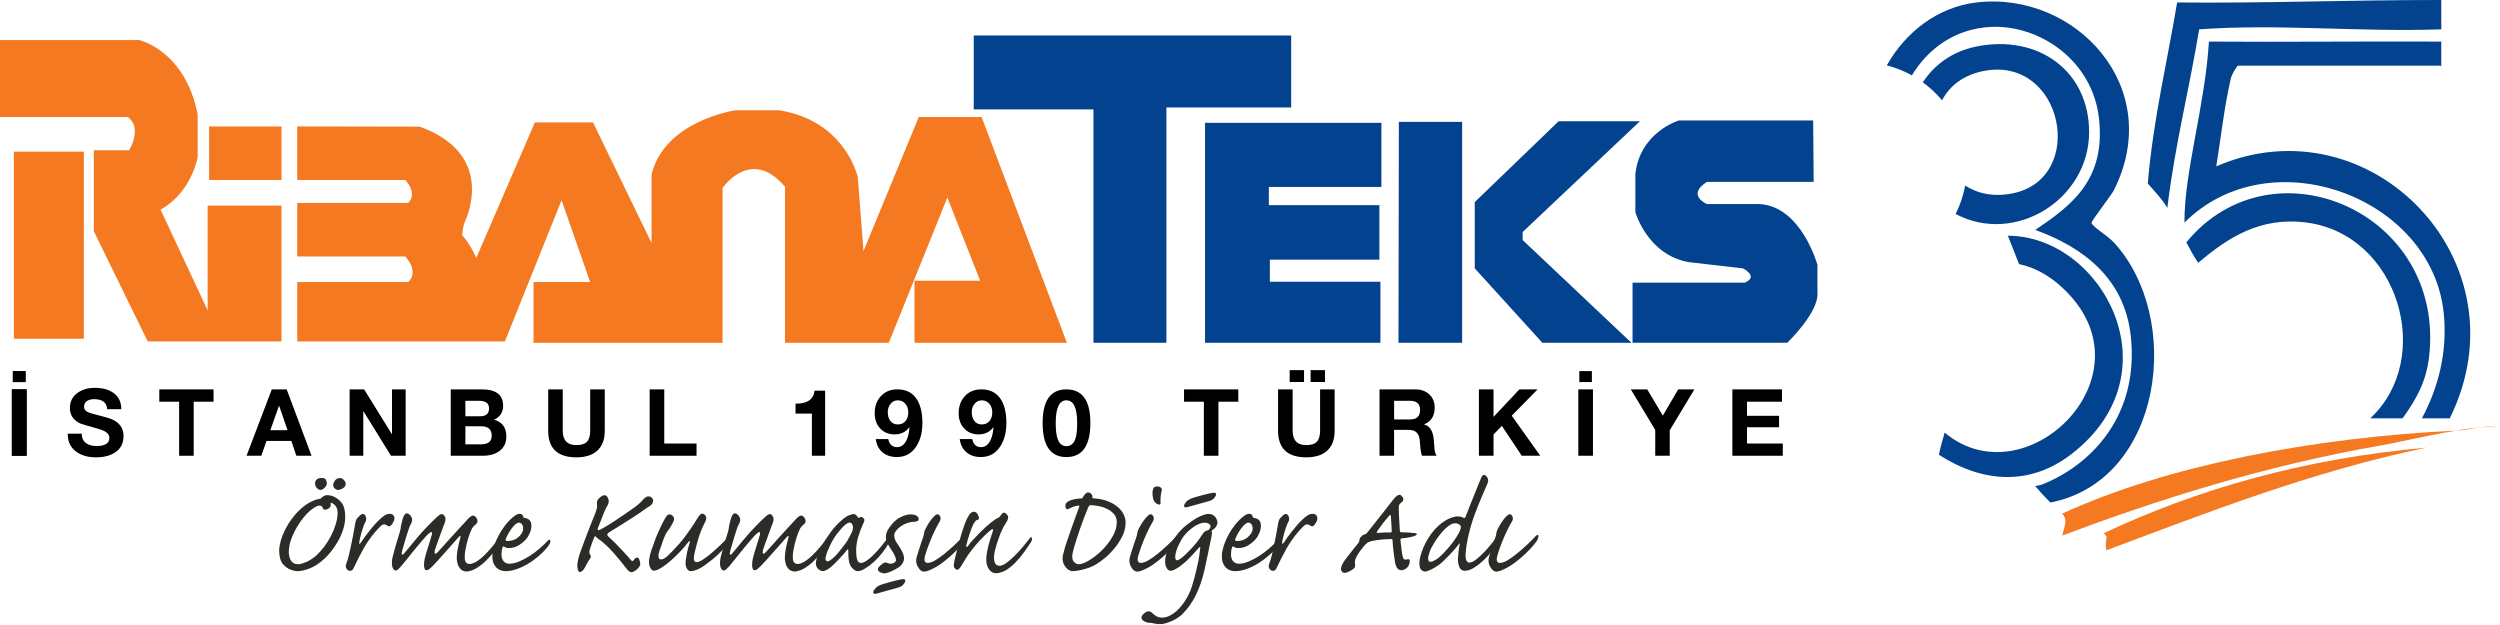 <?xml version="1.0" encoding="utf-8"?>
<!-- Generator: Adobe Illustrator 13.0.0, SVG Export Plug-In . SVG Version: 6.00 Build 14948)  -->
<!DOCTYPE svg PUBLIC "-//W3C//DTD SVG 1.1//EN" "http://www.w3.org/Graphics/SVG/1.1/DTD/svg11.dtd">
<svg version="1.1" id="Layer_1" xmlns="http://www.w3.org/2000/svg" xmlns:xlink="http://www.w3.org/1999/xlink" x="0px" y="0px"
	 width="260px" height="65.031px" viewBox="0 0 260 65.031" enable-background="new 0 0 260 65.031" xml:space="preserve">
<g>
	<g>
		<path fill="#2B2C27" d="M33.995,51.493c0.318,0,0.614,0.08,0.887,0.239c0.276,0.158,0.506,0.365,0.692,0.617
			c0.219,0.315,0.329,0.779,0.329,1.396c0,0.438-0.069,0.871-0.207,1.299c-0.137,0.429-0.311,0.83-0.525,1.208
			c-0.214,0.379-0.447,0.729-0.698,1.053c-0.252,0.322-0.5,0.594-0.742,0.813c-0.546,0.492-1.066,0.83-1.559,1.012
			c-0.494,0.182-0.9,0.271-1.217,0.271c-0.219,0-0.458-0.053-0.714-0.148c-0.259-0.098-0.498-0.258-0.716-0.477
			c-0.187-0.176-0.314-0.406-0.387-0.69c-0.071-0.284-0.105-0.549-0.105-0.789c0-0.297,0.051-0.635,0.155-1.021
			c0.105-0.383,0.258-0.776,0.461-1.183c0.203-0.405,0.452-0.807,0.748-1.2c0.297-0.395,0.636-0.756,1.019-1.086
			c0.208-0.185,0.415-0.339,0.625-0.457c0.208-0.121,0.399-0.218,0.575-0.289c0.174-0.071,0.321-0.121,0.436-0.146
			c0.115-0.029,0.183-0.044,0.206-0.044c0.077,0,0.159-0.054,0.246-0.163c0.053-0.055,0.132-0.104,0.229-0.148
			c0.101-0.043,0.182-0.065,0.248-0.065H33.995z M33.207,52.579c-0.164,0-0.422,0.128-0.773,0.386
			c-0.35,0.258-0.734,0.665-1.15,1.225c-0.275,0.396-0.494,0.76-0.659,1.094c-0.164,0.333-0.29,0.636-0.377,0.902
			c-0.088,0.27-0.146,0.506-0.172,0.707c-0.027,0.202-0.042,0.371-0.042,0.502c0,0.34,0.073,0.641,0.221,0.896
			c0.149,0.258,0.398,0.389,0.748,0.389c0.199,0,0.478-0.078,0.839-0.232c0.361-0.151,0.717-0.383,1.068-0.689
			c0.263-0.24,0.526-0.533,0.789-0.878c0.263-0.347,0.499-0.719,0.707-1.116c0.209-0.402,0.378-0.816,0.51-1.244
			c0.132-0.427,0.198-0.836,0.198-1.231c0-0.372-0.137-0.662-0.411-0.87c-0.121-0.089-0.209-0.129-0.263-0.124
			c-0.056,0.006-0.073,0.042-0.051,0.106c0.012,0.055,0.014,0.113,0.01,0.173c-0.007,0.06-0.036,0.122-0.092,0.19
			c-0.053,0.063-0.128,0.121-0.22,0.172c-0.093,0.049-0.185,0.072-0.272,0.072c-0.132,0-0.214-0.066-0.246-0.197
			c-0.055-0.152-0.17-0.229-0.345-0.229h-0.017V52.579z M33.453,49.701c0.241,0,0.392,0.072,0.452,0.215
			c0.061,0.143,0.09,0.258,0.09,0.345c0,0.154-0.077,0.308-0.23,0.46c-0.153,0.153-0.302,0.23-0.443,0.23
			c-0.132,0-0.258-0.068-0.378-0.205c-0.121-0.137-0.181-0.288-0.181-0.453c0-0.197,0.066-0.345,0.198-0.443
			c0.13-0.099,0.29-0.147,0.476-0.147L33.453,49.701L33.453,49.701z M35.376,49.719c0.131,0,0.26,0.066,0.385,0.197
			c0.126,0.131,0.19,0.264,0.19,0.395c0,0.188-0.09,0.342-0.272,0.459c-0.18,0.121-0.363,0.183-0.549,0.183
			c-0.088,0-0.19-0.047-0.304-0.14c-0.115-0.093-0.173-0.217-0.173-0.369c0-0.154,0.063-0.313,0.188-0.478s0.3-0.247,0.52-0.247
			H35.376z"/>
		<path fill="#2B2C27" d="M40.537,53.434c0.176,0,0.303,0.058,0.386,0.172c0.082,0.115,0.112,0.25,0.091,0.403
			c-0.023,0.099-0.064,0.206-0.123,0.32c-0.061,0.114-0.124,0.205-0.19,0.271c-0.131,0.154-0.258,0.182-0.378,0.084
			c-0.056-0.033-0.113-0.066-0.173-0.1s-0.129-0.05-0.204-0.05c-0.12,0-0.262,0.081-0.42,0.239
			c-0.159,0.158-0.332,0.348-0.519,0.564c-0.458,0.539-0.865,1.121-1.215,1.751s-0.686,1.286-1.002,1.966
			c-0.088,0.206-0.214,0.313-0.378,0.313c-0.153,0-0.28-0.077-0.379-0.231c-0.097-0.13-0.097-0.323,0-0.573
			c0.077-0.177,0.158-0.434,0.239-0.772c0.082-0.339,0.162-0.694,0.238-1.06c0.076-0.369,0.148-0.725,0.214-1.069
			s0.116-0.616,0.148-0.813c0.043-0.283,0.083-0.498,0.123-0.641c0.038-0.143,0.095-0.253,0.173-0.329
			c0.065-0.075,0.154-0.167,0.263-0.272c0.11-0.104,0.207-0.153,0.296-0.153c0.121,0,0.213,0.063,0.279,0.19
			c0.065,0.123,0.093,0.235,0.081,0.334c0,0.09-0.016,0.164-0.048,0.23c-0.032,0.066-0.064,0.132-0.098,0.197
			c-0.056,0.109-0.113,0.253-0.172,0.427c-0.062,0.176-0.119,0.36-0.174,0.55c-0.053,0.193-0.104,0.381-0.148,0.561
			c-0.044,0.181-0.071,0.326-0.082,0.437c-0.032,0.229,0.027,0.24,0.18,0.032c0.11-0.165,0.236-0.346,0.379-0.551
			c0.142-0.202,0.296-0.405,0.459-0.607c0.167-0.203,0.329-0.402,0.495-0.6c0.164-0.199,0.328-0.373,0.492-0.525
			c0.219-0.221,0.422-0.391,0.608-0.511c0.187-0.12,0.367-0.181,0.542-0.181h0.017V53.434z"/>
		<path fill="#2B2C27" d="M45.945,53.466c0.12,0,0.227,0.086,0.32,0.255c0.093,0.172,0.084,0.397-0.025,0.684
			c-0.044,0.098-0.115,0.287-0.214,0.565c-0.098,0.28-0.206,0.575-0.321,0.888c-0.114,0.313-0.219,0.602-0.313,0.862
			c-0.093,0.265-0.149,0.435-0.172,0.511c-0.034,0.188-0.027,0.302,0.016,0.346c0.055,0.045,0.165-0.021,0.329-0.197
			c0.177-0.197,0.373-0.417,0.592-0.658c0.22-0.24,0.438-0.484,0.658-0.73c0.22-0.246,0.435-0.484,0.649-0.713
			c0.213-0.231,0.408-0.441,0.583-0.635c0.174-0.191,0.324-0.354,0.443-0.483c0.12-0.134,0.198-0.216,0.23-0.248
			c0.198-0.198,0.356-0.295,0.478-0.295c0.109,0,0.214,0.063,0.312,0.188c0.097,0.127,0.148,0.266,0.148,0.418
			c-0.012,0.088-0.036,0.155-0.073,0.207c-0.039,0.047-0.103,0.105-0.189,0.172c-0.056,0.057-0.11,0.109-0.164,0.164
			c-0.056,0.055-0.11,0.139-0.166,0.248c-0.099,0.186-0.213,0.478-0.345,0.879c-0.131,0.399-0.239,0.852-0.328,1.354
			c-0.078,0.472-0.085,0.821-0.025,1.052c0.059,0.23,0.216,0.348,0.469,0.348c0.329,0,0.736-0.207,1.225-0.617
			c0.487-0.411,1.098-1.094,1.833-2.047c0.13-0.142,0.223-0.158,0.279-0.051c0.031,0.109-0.027,0.291-0.182,0.543
			c-0.328,0.525-0.661,0.979-0.993,1.356c-0.336,0.379-0.654,0.687-0.954,0.92c-0.303,0.235-0.584,0.408-0.847,0.519
			c-0.263,0.109-0.493,0.164-0.691,0.164c-0.153,0-0.298-0.041-0.437-0.123c-0.137-0.082-0.25-0.203-0.344-0.361
			c-0.093-0.159-0.159-0.358-0.197-0.6c-0.038-0.242-0.035-0.521,0.007-0.839c0.045-0.329,0.1-0.63,0.166-0.903
			s0.126-0.517,0.18-0.724c0.034-0.196-0.033-0.202-0.196-0.016c-0.143,0.164-0.34,0.388-0.592,0.673
			c-0.252,0.285-0.513,0.576-0.781,0.878c-0.269,0.302-0.524,0.587-0.764,0.856c-0.242,0.267-0.423,0.461-0.542,0.582
			c-0.165,0.164-0.293,0.278-0.387,0.345c-0.093,0.065-0.183,0.101-0.271,0.101c-0.143,0-0.225-0.146-0.246-0.436
			c-0.022-0.291,0.027-0.646,0.147-1.061c0.023-0.101,0.064-0.248,0.123-0.443c0.062-0.198,0.124-0.401,0.191-0.609
			c0.064-0.207,0.124-0.404,0.18-0.592c0.054-0.186,0.099-0.329,0.13-0.428c0.077-0.221,0.077-0.351,0-0.396
			c-0.053-0.03-0.153,0.022-0.297,0.165c-0.064,0.044-0.168,0.146-0.31,0.305c-0.143,0.159-0.309,0.352-0.501,0.574
			c-0.193,0.229-0.393,0.467-0.6,0.723c-0.208,0.258-0.409,0.506-0.602,0.74c-0.191,0.236-0.364,0.451-0.517,0.643
			c-0.153,0.193-0.269,0.33-0.346,0.419c-0.12,0.131-0.224,0.237-0.312,0.313c-0.086,0.075-0.164,0.114-0.23,0.114
			c-0.121,0-0.225-0.091-0.312-0.272c-0.088-0.181-0.11-0.461-0.067-0.845c0.011-0.11,0.043-0.266,0.099-0.471
			c0.055-0.201,0.119-0.435,0.189-0.697c0.071-0.261,0.153-0.548,0.246-0.854s0.19-0.619,0.288-0.938
			c0.022-0.064,0.032-0.115,0.032-0.154s0.011-0.086,0.034-0.14c0-0.133,0.04-0.335,0.116-0.608
			c0.021-0.088,0.045-0.189,0.073-0.306c0.028-0.112,0.062-0.22,0.106-0.319c0.043-0.1,0.093-0.182,0.149-0.246
			c0.054-0.064,0.125-0.1,0.213-0.1c0.098,0,0.196,0.055,0.295,0.164c0.121,0.12,0.198,0.254,0.23,0.395
			c0.033,0.145,0,0.313-0.098,0.51c-0.088,0.152-0.176,0.359-0.263,0.617c-0.089,0.257-0.173,0.523-0.257,0.799
			c-0.082,0.273-0.157,0.536-0.229,0.788c-0.071,0.251-0.127,0.448-0.172,0.591c-0.065,0.22-0.074,0.357-0.024,0.411
			c0.048,0.056,0.122,0.022,0.22-0.101c0.406-0.49,0.821-0.992,1.243-1.502c0.42-0.511,0.839-0.974,1.256-1.391
			c0.22-0.229,0.394-0.409,0.528-0.533c0.129-0.126,0.256-0.244,0.377-0.354c0.218-0.208,0.384-0.313,0.493-0.313L45.945,53.466
			L45.945,53.466z"/>
		<path fill="#2B2C27" d="M51.205,57.822c0-0.363,0.093-0.795,0.278-1.301c0.187-0.502,0.433-0.984,0.738-1.445
			c0.077-0.121,0.187-0.271,0.33-0.46c0.142-0.187,0.302-0.367,0.477-0.542c0.175-0.176,0.351-0.325,0.526-0.451
			c0.175-0.126,0.34-0.189,0.492-0.189c0.121,0,0.21,0.03,0.263,0.092c0.057,0.059,0.087,0.127,0.1,0.203
			c0,0.067,0.059,0.115,0.18,0.148c0.186,0.012,0.345,0.083,0.478,0.214c0.131,0.132,0.197,0.323,0.197,0.574
			c0,0.253-0.052,0.505-0.156,0.756c-0.105,0.254-0.232,0.468-0.386,0.644c-0.22,0.25-0.482,0.471-0.79,0.655
			c-0.307,0.188-0.657,0.279-1.052,0.279c-0.176,0-0.322-0.047-0.443-0.146c-0.065-0.057-0.121-0.033-0.165,0.064
			c-0.077,0.208-0.115,0.448-0.115,0.723c0,0.329,0.076,0.576,0.23,0.739c0.154,0.165,0.35,0.246,0.592,0.246
			c0.307,0,0.643-0.075,1.009-0.229c0.368-0.152,0.734-0.348,1.104-0.584c0.366-0.233,0.716-0.498,1.051-0.789
			c0.334-0.291,0.623-0.565,0.863-0.828c0.099-0.101,0.175-0.094,0.23,0.016c0.032,0.121-0.028,0.297-0.182,0.525
			c-0.262,0.352-0.573,0.687-0.928,1.004c-0.357,0.316-0.734,0.599-1.134,0.846c-0.4,0.246-0.81,0.443-1.224,0.594
			C53.351,59.325,52.961,59.4,52.6,59.4c-0.164,0-0.329-0.023-0.492-0.074c-0.166-0.049-0.313-0.133-0.446-0.256
			c-0.129-0.118-0.239-0.278-0.329-0.477c-0.086-0.195-0.129-0.447-0.129-0.755L51.205,57.822L51.205,57.822z M52.847,56.261
			c0.197,0,0.389-0.034,0.576-0.105c0.186-0.072,0.351-0.171,0.493-0.298c0.143-0.125,0.26-0.265,0.354-0.418
			c0.091-0.152,0.139-0.313,0.139-0.477c0-0.199-0.048-0.348-0.139-0.453c-0.094-0.104-0.196-0.156-0.305-0.156
			c-0.11,0-0.233,0.062-0.37,0.182c-0.137,0.122-0.271,0.271-0.403,0.451c-0.132,0.183-0.252,0.373-0.362,0.576
			c-0.11,0.201-0.191,0.381-0.246,0.533c-0.043,0.11,0.038,0.165,0.246,0.165H52.847z"/>
		<path fill="#2B2C27" d="M67.492,51.626c0.087,0,0.184,0.044,0.288,0.131s0.149,0.196,0.139,0.328c0,0.131-0.037,0.245-0.114,0.337
			c-0.078,0.096-0.159,0.168-0.246,0.223c-0.088,0.043-0.167,0.092-0.239,0.142c-0.071,0.048-0.184,0.128-0.336,0.235
			c-0.142,0.108-0.32,0.235-0.535,0.379c-0.213,0.144-0.441,0.291-0.682,0.443c-0.241,0.154-0.49,0.313-0.748,0.479
			c-0.257,0.162-0.495,0.313-0.715,0.451c-0.219,0.139-0.416,0.258-0.592,0.361c-0.175,0.104-0.3,0.184-0.377,0.238
			c-0.1,0.064-0.158,0.131-0.173,0.195c-0.016,0.065,0.002,0.127,0.057,0.183c0.198,0.174,0.428,0.396,0.691,0.657
			c0.263,0.263,0.514,0.521,0.755,0.779c0.242,0.258,0.454,0.488,0.633,0.69c0.18,0.203,0.294,0.332,0.336,0.388
			c0.056,0.076,0.108,0.104,0.156,0.082c0.049-0.021,0.096-0.062,0.14-0.115c0.11-0.164,0.219-0.246,0.33-0.246
			c0.098,0,0.177,0.078,0.238,0.238c0.061,0.157,0.091,0.299,0.091,0.42c0,0.098-0.036,0.198-0.107,0.303
			c-0.07,0.104-0.155,0.197-0.254,0.279c-0.1,0.082-0.202,0.15-0.304,0.205c-0.104,0.057-0.185,0.08-0.239,0.08
			c-0.154,0-0.312-0.103-0.477-0.312c-0.187-0.24-0.394-0.505-0.624-0.788c-0.23-0.284-0.468-0.567-0.715-0.848
			c-0.246-0.277-0.499-0.541-0.756-0.789c-0.257-0.245-0.501-0.45-0.731-0.615c-0.109-0.087-0.201-0.155-0.271-0.206
			c-0.07-0.047-0.118-0.095-0.139-0.14c-0.067-0.086-0.126-0.055-0.181,0.101c-0.056,0.119-0.116,0.271-0.182,0.45
			c-0.065,0.182-0.148,0.412-0.246,0.699c-0.055,0.164-0.077,0.305-0.065,0.42c0.01,0.113,0.043,0.193,0.098,0.234
			c0.099,0.102,0.066,0.262-0.098,0.479c-0.078,0.108-0.158,0.241-0.239,0.395c-0.082,0.154-0.162,0.304-0.238,0.443
			c-0.077,0.144-0.162,0.256-0.255,0.339c-0.093,0.083-0.184,0.122-0.271,0.122c-0.12,0-0.202-0.162-0.246-0.485
			c-0.043-0.322,0.044-0.813,0.263-1.47c0.076-0.22,0.188-0.524,0.336-0.921c0.147-0.396,0.302-0.801,0.46-1.217
			c0.159-0.416,0.313-0.812,0.462-1.185c0.146-0.372,0.259-0.646,0.335-0.821c0.122-0.328,0.184-0.567,0.19-0.724
			c0.004-0.153,0.001-0.262-0.008-0.327c-0.011-0.055-0.011-0.113,0-0.174c0.009-0.061,0.042-0.134,0.099-0.223
			c0.054-0.075,0.149-0.168,0.288-0.278c0.136-0.108,0.265-0.165,0.386-0.165c0.131,0,0.232,0.059,0.303,0.172
			c0.072,0.116,0.117,0.23,0.14,0.338c0.022,0.222-0.033,0.43-0.165,0.625c-0.021,0.032-0.053,0.086-0.088,0.157
			c-0.04,0.07-0.093,0.187-0.167,0.353c-0.07,0.164-0.161,0.388-0.27,0.666c-0.11,0.279-0.253,0.648-0.427,1.108
			c-0.056,0.142-0.04,0.216,0.048,0.216c0.077,0,0.277-0.096,0.601-0.281c0.324-0.185,0.685-0.411,1.085-0.674
			c0.4-0.264,0.797-0.531,1.191-0.806c0.396-0.272,0.708-0.491,0.938-0.657c0.218-0.164,0.393-0.309,0.524-0.436
			c0.132-0.126,0.247-0.249,0.346-0.371c0.088-0.087,0.173-0.157,0.255-0.212c0.082-0.056,0.182-0.082,0.303-0.082h0.015V51.626z"/>
		<path fill="#2B2C27" d="M72.439,58.462c0.166,0,0.384-0.086,0.658-0.263c0.272-0.176,0.573-0.398,0.896-0.674
			c0.322-0.273,0.651-0.572,0.986-0.896c0.333-0.323,0.632-0.628,0.895-0.912c0.143-0.144,0.224-0.133,0.247,0.032
			c0.01,0.064-0.003,0.146-0.041,0.247c-0.04,0.099-0.101,0.201-0.188,0.312c-0.624,0.791-1.212,1.403-1.76,1.842
			c-0.548,0.438-0.963,0.74-1.248,0.904c-0.253,0.141-0.466,0.234-0.642,0.278C72.066,59.378,71.93,59.4,71.83,59.4
			c-0.186,0-0.335-0.123-0.451-0.371c-0.115-0.246-0.111-0.649,0.009-1.207c0.043-0.274,0.101-0.541,0.171-0.799
			c0.072-0.258,0.129-0.455,0.173-0.6c0.022-0.089,0.02-0.139-0.008-0.158c-0.029-0.015-0.073,0.021-0.141,0.109
			c-0.219,0.295-0.458,0.583-0.723,0.864c-0.263,0.278-0.523,0.536-0.781,0.778c-0.256,0.241-0.507,0.455-0.746,0.643
			c-0.244,0.185-0.456,0.333-0.642,0.441c-0.154,0.09-0.283,0.149-0.387,0.189c-0.104,0.039-0.211,0.057-0.321,0.057
			c-0.12,0-0.231-0.089-0.336-0.271c-0.104-0.183-0.156-0.401-0.156-0.666c0-0.119,0.03-0.324,0.091-0.615s0.206-0.737,0.436-1.34
			c0.099-0.286,0.208-0.57,0.329-0.854c0.12-0.285,0.239-0.549,0.354-0.789c0.116-0.242,0.221-0.455,0.322-0.643
			c0.097-0.186,0.179-0.322,0.245-0.41c0.098-0.175,0.213-0.263,0.345-0.263c0.121,0,0.233,0.047,0.337,0.142
			c0.103,0.092,0.155,0.209,0.155,0.353c0,0.056-0.018,0.128-0.057,0.223c-0.038,0.093-0.087,0.191-0.147,0.295
			c-0.061,0.105-0.118,0.203-0.174,0.298c-0.054,0.094-0.098,0.159-0.13,0.204c-0.067,0.089-0.13,0.173-0.19,0.255
			c-0.06,0.082-0.117,0.172-0.172,0.271c-0.066,0.131-0.144,0.317-0.238,0.559c-0.093,0.24-0.21,0.581-0.353,1.021
			c-0.143,0.384-0.195,0.658-0.156,0.822c0.038,0.164,0.117,0.246,0.238,0.246c0.218,0,0.475-0.141,0.763-0.42
			c0.292-0.279,0.688-0.697,1.191-1.257c0.199-0.231,0.394-0.475,0.585-0.733c0.192-0.256,0.367-0.498,0.526-0.729
			c0.158-0.229,0.3-0.44,0.419-0.633c0.12-0.191,0.219-0.347,0.295-0.47c0.132-0.219,0.236-0.36,0.313-0.426
			c0.077-0.066,0.148-0.099,0.213-0.099c0.121,0,0.23,0.067,0.329,0.205c0.099,0.138,0.12,0.276,0.066,0.417
			c-0.022,0.089-0.051,0.169-0.091,0.24c-0.039,0.07-0.085,0.168-0.139,0.287c-0.243,0.492-0.438,1.006-0.592,1.535
			c-0.154,0.532-0.275,0.996-0.362,1.391c-0.087,0.384-0.108,0.643-0.057,0.773c0.049,0.131,0.127,0.194,0.237,0.194h0.017V58.462z"
			/>
		<path fill="#2B2C27" d="M80.065,53.466c0.121,0,0.228,0.086,0.32,0.255c0.093,0.172,0.085,0.397-0.024,0.684
			c-0.044,0.098-0.114,0.287-0.214,0.565c-0.1,0.28-0.205,0.575-0.321,0.888c-0.114,0.313-0.218,0.602-0.313,0.862
			c-0.092,0.265-0.15,0.435-0.171,0.511c-0.033,0.188-0.027,0.302,0.016,0.346c0.056,0.045,0.165-0.021,0.329-0.197
			c0.175-0.197,0.372-0.417,0.591-0.658c0.22-0.24,0.439-0.484,0.659-0.73c0.219-0.246,0.436-0.484,0.648-0.713
			c0.213-0.231,0.407-0.441,0.584-0.635c0.176-0.191,0.322-0.354,0.444-0.483c0.12-0.134,0.198-0.216,0.23-0.248
			c0.196-0.198,0.355-0.295,0.476-0.295c0.109,0,0.214,0.063,0.312,0.188c0.099,0.127,0.149,0.266,0.149,0.418
			c-0.012,0.088-0.038,0.155-0.075,0.207c-0.04,0.047-0.101,0.105-0.189,0.172c-0.055,0.057-0.109,0.109-0.165,0.164
			c-0.054,0.055-0.11,0.139-0.163,0.248c-0.1,0.186-0.214,0.478-0.345,0.879c-0.133,0.399-0.242,0.852-0.33,1.354
			c-0.076,0.472-0.086,0.821-0.024,1.052c0.06,0.23,0.216,0.348,0.468,0.348c0.328,0,0.736-0.207,1.223-0.617
			c0.489-0.411,1.1-1.094,1.834-2.047c0.132-0.142,0.225-0.158,0.278-0.051c0.033,0.109-0.026,0.291-0.18,0.543
			c-0.329,0.525-0.659,0.979-0.994,1.356c-0.336,0.379-0.652,0.687-0.953,0.92c-0.302,0.235-0.585,0.408-0.847,0.519
			c-0.263,0.109-0.493,0.164-0.69,0.164c-0.155,0-0.299-0.041-0.435-0.123c-0.137-0.082-0.254-0.203-0.346-0.361
			c-0.093-0.159-0.158-0.358-0.198-0.6c-0.039-0.242-0.034-0.521,0.009-0.839c0.043-0.329,0.098-0.63,0.164-0.903
			c0.066-0.273,0.126-0.517,0.182-0.724c0.032-0.196-0.033-0.202-0.199-0.016c-0.142,0.164-0.339,0.388-0.592,0.673
			c-0.252,0.285-0.511,0.576-0.78,0.878s-0.524,0.587-0.764,0.856c-0.241,0.267-0.423,0.461-0.544,0.582
			c-0.163,0.164-0.291,0.278-0.384,0.345c-0.094,0.065-0.185,0.101-0.271,0.101c-0.143,0-0.226-0.146-0.248-0.436
			c-0.021-0.291,0.028-0.646,0.148-1.061c0.022-0.101,0.062-0.248,0.123-0.443c0.06-0.198,0.123-0.401,0.189-0.609
			c0.067-0.207,0.126-0.404,0.181-0.592c0.056-0.186,0.099-0.329,0.132-0.428c0.077-0.221,0.077-0.351,0-0.396
			c-0.056-0.03-0.155,0.022-0.295,0.165c-0.065,0.044-0.169,0.146-0.313,0.305c-0.144,0.159-0.311,0.352-0.502,0.574
			c-0.192,0.229-0.392,0.467-0.6,0.723c-0.208,0.258-0.408,0.506-0.599,0.74c-0.192,0.236-0.366,0.451-0.518,0.643
			c-0.154,0.193-0.27,0.33-0.346,0.419c-0.12,0.131-0.224,0.237-0.311,0.313c-0.089,0.075-0.165,0.114-0.232,0.114
			c-0.12,0-0.223-0.091-0.312-0.272c-0.087-0.181-0.109-0.461-0.064-0.845c0.01-0.11,0.044-0.266,0.098-0.471
			c0.055-0.201,0.117-0.435,0.189-0.697c0.071-0.261,0.154-0.548,0.248-0.854c0.092-0.307,0.187-0.619,0.287-0.938
			c0.021-0.064,0.034-0.115,0.034-0.154s0.011-0.086,0.033-0.14c0-0.133,0.037-0.335,0.114-0.608
			c0.022-0.088,0.046-0.189,0.073-0.306c0.028-0.112,0.064-0.22,0.109-0.319c0.042-0.1,0.092-0.182,0.146-0.246
			c0.055-0.064,0.127-0.1,0.214-0.1c0.098,0,0.198,0.055,0.296,0.164c0.121,0.12,0.197,0.254,0.23,0.395
			c0.032,0.145,0,0.313-0.1,0.51c-0.088,0.152-0.175,0.359-0.263,0.617c-0.088,0.257-0.172,0.523-0.254,0.799
			c-0.083,0.273-0.16,0.536-0.23,0.788c-0.072,0.251-0.13,0.448-0.173,0.591c-0.066,0.22-0.075,0.357-0.025,0.411
			c0.049,0.056,0.125,0.022,0.223-0.101c0.404-0.49,0.818-0.992,1.24-1.502c0.422-0.511,0.843-0.974,1.258-1.391
			c0.219-0.229,0.396-0.409,0.526-0.533c0.132-0.126,0.257-0.244,0.379-0.354c0.219-0.208,0.382-0.313,0.492-0.313L80.065,53.466
			L80.065,53.466z"/>
		<path fill="#2B2C27" d="M88.811,53.466c0.086,0,0.166,0.038,0.237,0.115c0.071,0.076,0.135,0.147,0.188,0.215
			c0.023,0.076,0.074,0.087,0.15,0.033c0.11-0.078,0.212-0.084,0.313-0.019c0.119,0.076,0.186,0.153,0.195,0.229
			c0.012,0.078-0.005,0.159-0.048,0.247c-0.253,0.55-0.449,1.063-0.593,1.545c-0.142,0.482-0.212,0.96-0.212,1.432
			c0,0.373,0.032,0.678,0.098,0.92c0.067,0.241,0.198,0.361,0.394,0.361c0.176,0,0.381-0.083,0.616-0.247
			c0.237-0.162,0.481-0.373,0.732-0.624s0.501-0.527,0.748-0.831c0.247-0.301,0.468-0.588,0.666-0.86
			c0.055-0.09,0.109-0.129,0.164-0.125c0.055,0.006,0.083,0.041,0.083,0.107c0,0.152-0.05,0.344-0.147,0.575
			c-0.154,0.296-0.364,0.612-0.633,0.953c-0.269,0.339-0.556,0.647-0.862,0.93c-0.308,0.279-0.615,0.513-0.921,0.697
			c-0.306,0.188-0.563,0.28-0.771,0.28c-0.198,0-0.394-0.113-0.592-0.34c-0.198-0.224-0.312-0.506-0.345-0.845
			c-0.021-0.175-0.037-0.36-0.041-0.56c-0.005-0.198-0.007-0.338-0.007-0.428c0-0.109-0.045-0.119-0.134-0.033
			c-0.053,0.078-0.146,0.193-0.279,0.347c-0.131,0.153-0.277,0.313-0.435,0.483c-0.159,0.172-0.317,0.336-0.479,0.494
			c-0.158,0.16-0.292,0.287-0.401,0.385c-0.373,0.328-0.69,0.494-0.954,0.494c-0.032,0-0.088-0.015-0.164-0.043
			c-0.077-0.024-0.154-0.069-0.231-0.131c-0.077-0.06-0.145-0.141-0.205-0.246c-0.059-0.104-0.091-0.231-0.091-0.387
			c0-0.141,0.039-0.353,0.116-0.632c0.078-0.28,0.247-0.666,0.509-1.16c0.22-0.426,0.506-0.886,0.862-1.381
			c0.356-0.492,0.737-0.913,1.144-1.265c0.338-0.307,0.622-0.5,0.846-0.575c0.225-0.077,0.38-0.115,0.47-0.115h0.014V53.466z
			 M88.332,54.354c-0.219,0-0.559,0.279-1.017,0.838c-0.395,0.461-0.709,0.94-0.946,1.439c-0.237,0.499-0.393,0.896-0.469,1.191
			c-0.054,0.152-0.065,0.283-0.033,0.395c0.033,0.109,0.104,0.163,0.215,0.163c0.065,0,0.158-0.041,0.277-0.123
			c0.121-0.081,0.259-0.192,0.412-0.336c0.143-0.132,0.32-0.331,0.534-0.599c0.214-0.271,0.447-0.569,0.699-0.897
			c0.043-0.065,0.098-0.157,0.164-0.271c0.068-0.115,0.129-0.231,0.189-0.346c0.059-0.115,0.112-0.217,0.156-0.306
			c0.044-0.086,0.077-0.147,0.099-0.181c0.033-0.088,0.061-0.188,0.082-0.295c0.022-0.11,0.022-0.215,0-0.313
			c-0.021-0.1-0.058-0.185-0.106-0.254c-0.049-0.071-0.129-0.108-0.239-0.108h-0.017V54.354z"/>
		<path fill="#2B2C27" d="M94.711,53.499c0.239,0,0.431,0.037,0.575,0.115c0.174,0.108,0.261,0.229,0.261,0.36
			c0,0.1-0.048,0.172-0.147,0.223c-0.098,0.049-0.219,0.074-0.36,0.074c-0.23,0-0.466,0.043-0.708,0.131
			c-0.241,0.088-0.458,0.199-0.658,0.338c-0.196,0.138-0.357,0.29-0.484,0.458c-0.126,0.173-0.188,0.339-0.188,0.503
			c0,0.166,0.035,0.322,0.106,0.479c0.071,0.152,0.174,0.316,0.305,0.491c0.164,0.242,0.306,0.484,0.427,0.731
			c0.12,0.246,0.18,0.475,0.18,0.683c0,0.153-0.042,0.306-0.123,0.451c-0.082,0.147-0.178,0.267-0.289,0.354
			c-0.12,0.099-0.291,0.209-0.509,0.327c-0.219,0.121-0.416,0.214-0.591,0.279c-0.208,0.088-0.395,0.132-0.559,0.132
			c-0.12,0-0.254-0.036-0.401-0.105c-0.149-0.072-0.233-0.176-0.255-0.306c0.011-0.056,0.026-0.104,0.048-0.157
			c0.023-0.049,0.06-0.101,0.116-0.154c0.187-0.188,0.35-0.313,0.492-0.379c0.133-0.041,0.241-0.038,0.329,0.018
			c0.078,0.035,0.153,0.057,0.23,0.073c0.076,0.018,0.169,0.016,0.279-0.009c0.089-0.021,0.175-0.064,0.264-0.131
			c0.088-0.065,0.131-0.142,0.131-0.229c0-0.11-0.03-0.237-0.091-0.38c-0.06-0.141-0.133-0.284-0.222-0.428
			c-0.109-0.164-0.219-0.332-0.328-0.508c-0.11-0.176-0.192-0.324-0.247-0.445c-0.11-0.219-0.165-0.438-0.165-0.657
			c0-0.284,0.104-0.582,0.313-0.894c0.207-0.313,0.438-0.58,0.689-0.799c0.22-0.188,0.474-0.339,0.765-0.459
			c0.291-0.121,0.556-0.183,0.797-0.183h0.018V53.499z"/>
		<path fill="#2B2C27" d="M100.406,55.627c-0.05-0.005-0.114,0.032-0.19,0.105c-0.263,0.287-0.567,0.59-0.913,0.914
			c-0.344,0.321-0.689,0.627-1.034,0.91c-0.346,0.285-0.676,0.522-0.996,0.709c-0.316,0.188-0.585,0.278-0.805,0.278
			c-0.131,0-0.227-0.058-0.287-0.172c-0.06-0.116-0.047-0.325,0.041-0.633c0.077-0.265,0.169-0.546,0.28-0.849
			c0.108-0.302,0.229-0.605,0.361-0.92c0.131-0.313,0.271-0.615,0.419-0.912c0.147-0.297,0.293-0.563,0.436-0.806
			c0.087-0.153,0.12-0.288,0.097-0.403c-0.021-0.113-0.06-0.199-0.114-0.255c-0.056-0.075-0.122-0.112-0.199-0.112
			c-0.086,0-0.189,0.058-0.312,0.172c-0.121,0.115-0.244,0.254-0.369,0.419c-0.125,0.166-0.242,0.337-0.345,0.518
			c-0.105,0.183-0.189,0.337-0.255,0.47c-0.077,0.174-0.122,0.332-0.133,0.477c-0.009,0.056-0.021,0.107-0.033,0.156
			c-0.01,0.049-0.033,0.121-0.065,0.223c-0.044,0.119-0.098,0.275-0.164,0.467c-0.066,0.193-0.129,0.385-0.188,0.576
			c-0.063,0.191-0.12,0.373-0.175,0.541c-0.054,0.171-0.093,0.301-0.115,0.389c-0.11,0.338-0.088,0.666,0.065,0.984
			c0.121,0.22,0.235,0.37,0.346,0.452c0.109,0.083,0.213,0.124,0.312,0.124h0.017c0.089,0,0.201-0.02,0.337-0.059
			c0.136-0.039,0.314-0.111,0.534-0.222c0.23-0.101,0.499-0.257,0.806-0.468c0.307-0.215,0.619-0.458,0.936-0.732
			c0.319-0.273,0.617-0.56,0.896-0.854c0.279-0.297,0.513-0.581,0.7-0.854c0.076-0.12,0.125-0.221,0.148-0.296
			c0.021-0.076,0.031-0.143,0.031-0.197C100.478,55.68,100.455,55.634,100.406,55.627z"/>
		<path fill="#2B2C27" d="M101.301,53.22c0.142,0,0.263,0.082,0.361,0.246c0.1,0.164,0.148,0.31,0.148,0.427
			c0,0.09-0.049,0.144-0.148,0.166c-0.087,0.021-0.162,0.067-0.222,0.14c-0.059,0.071-0.129,0.173-0.206,0.304
			c-0.055,0.109-0.117,0.255-0.189,0.438c-0.071,0.18-0.143,0.377-0.212,0.592c-0.072,0.213-0.137,0.424-0.198,0.632
			c-0.061,0.208-0.107,0.394-0.141,0.56c-0.021,0.088-0.013,0.139,0.025,0.157c0.039,0.015,0.085-0.016,0.14-0.09
			c0.132-0.188,0.307-0.401,0.527-0.644c0.219-0.24,0.445-0.479,0.681-0.713c0.235-0.236,0.458-0.451,0.665-0.643
			c0.209-0.191,0.374-0.331,0.493-0.42c0.242-0.186,0.41-0.311,0.503-0.371c0.093-0.061,0.178-0.105,0.253-0.139
			c0.132-0.057,0.236-0.153,0.313-0.297c0.055-0.064,0.108-0.123,0.156-0.172c0.048-0.05,0.101-0.074,0.157-0.074
			c0.109,0,0.219,0.072,0.329,0.215c0.086,0.087,0.125,0.184,0.113,0.287c-0.011,0.104-0.044,0.221-0.098,0.353
			c-0.065,0.121-0.146,0.247-0.238,0.38c-0.093,0.131-0.177,0.285-0.254,0.461c-0.154,0.315-0.299,0.676-0.436,1.074
			c-0.138,0.4-0.25,0.771-0.336,1.11c-0.078,0.307-0.116,0.563-0.116,0.771c0,0.21,0.024,0.378,0.074,0.509
			c0.049,0.133,0.118,0.227,0.206,0.279c0.087,0.055,0.186,0.085,0.296,0.085c0.198,0,0.429-0.098,0.697-0.288
			c0.27-0.191,0.551-0.435,0.846-0.725c0.296-0.29,0.584-0.6,0.863-0.93c0.28-0.33,0.523-0.629,0.732-0.902
			c0.11-0.154,0.186-0.171,0.229-0.05c0.055,0.12,0,0.303-0.163,0.541c-0.375,0.581-0.726,1.069-1.062,1.473
			c-0.333,0.399-0.652,0.724-0.953,0.97c-0.301,0.248-0.583,0.422-0.848,0.527c-0.263,0.102-0.499,0.155-0.705,0.155
			c-0.363,0-0.645-0.206-0.848-0.617c-0.203-0.411-0.216-1.017-0.04-1.815c0.077-0.361,0.162-0.693,0.255-0.996
			c0.093-0.302,0.171-0.545,0.237-0.73c0.055-0.143,0.084-0.239,0.091-0.294c0.004-0.058-0.004-0.095-0.024-0.116
			c-0.045-0.044-0.165,0.021-0.363,0.197c-0.372,0.328-0.709,0.656-1.01,0.984c-0.301,0.328-0.573,0.651-0.814,0.961
			c-0.24,0.313-0.446,0.604-0.616,0.873c-0.169,0.271-0.309,0.502-0.418,0.697c-0.056,0.1-0.126,0.206-0.214,0.321
			c-0.087,0.114-0.176,0.173-0.263,0.173c-0.098,0-0.203-0.07-0.313-0.215c-0.042-0.053-0.059-0.154-0.048-0.295
			c0.012-0.143,0.033-0.283,0.065-0.43c0.253-1.104,0.499-2.047,0.741-2.826c0.24-0.776,0.438-1.307,0.592-1.594
			c0.153-0.297,0.281-0.481,0.385-0.558c0.104-0.079,0.207-0.116,0.306-0.116L101.301,53.22L101.301,53.22z"/>
		<path fill="#2B2C27" d="M117.062,54.354c0,0.494-0.117,0.973-0.353,1.438c-0.236,0.467-0.518,0.894-0.847,1.283
			c-0.328,0.389-0.665,0.724-1.009,1.002c-0.346,0.28-0.634,0.485-0.864,0.616c-0.219,0.132-0.447,0.242-0.682,0.328
			c-0.236,0.088-0.463,0.16-0.682,0.213c-0.22,0.057-0.425,0.099-0.618,0.123c-0.19,0.028-0.357,0.043-0.5,0.043
			c-0.065,0-0.147-0.021-0.247-0.065c-0.099-0.044-0.197-0.112-0.295-0.205c-0.099-0.095-0.189-0.206-0.272-0.346
			c-0.083-0.136-0.14-0.298-0.173-0.485c-0.021-0.175-0.011-0.367,0.033-0.576c0.044-0.205,0.093-0.4,0.149-0.59
			c0.02-0.087,0.07-0.252,0.146-0.494c0.077-0.24,0.17-0.514,0.28-0.822c0.11-0.305,0.223-0.625,0.336-0.959
			c0.117-0.334,0.229-0.649,0.337-0.946c0.109-0.295,0.204-0.55,0.279-0.763c0.078-0.215,0.127-0.349,0.149-0.403
			c0.054-0.131,0.022-0.187-0.099-0.164c-0.197,0.021-0.398,0.073-0.6,0.155c-0.203,0.082-0.347,0.15-0.436,0.205
			c-0.086,0.056-0.159,0.039-0.213-0.049c-0.054-0.088-0.083-0.176-0.083-0.265c0-0.151,0.044-0.271,0.132-0.353
			c0.088-0.082,0.191-0.149,0.312-0.207c0.154-0.063,0.346-0.118,0.576-0.164c0.23-0.045,0.439-0.065,0.625-0.065
			c0.086,0,0.146-0.042,0.18-0.13c0.012-0.033,0.035-0.078,0.074-0.132c0.038-0.056,0.083-0.11,0.131-0.164
			c0.049-0.056,0.101-0.101,0.156-0.142c0.055-0.037,0.11-0.058,0.165-0.058c0.142,0,0.26,0.056,0.353,0.166
			c0.093,0.108,0.129,0.224,0.108,0.345c-0.012,0.053-0.003,0.084,0.025,0.092c0.026,0.006,0.056,0.007,0.089,0.007
			c0.515,0.034,0.978,0.124,1.39,0.271c0.411,0.148,0.761,0.338,1.051,0.567c0.291,0.231,0.513,0.489,0.665,0.78
			c0.154,0.291,0.23,0.591,0.23,0.896v0.016H117.062z M116.143,54.287c0-0.327-0.096-0.604-0.288-0.821
			c-0.191-0.22-0.424-0.397-0.697-0.532c-0.275-0.139-0.568-0.236-0.881-0.295c-0.311-0.062-0.589-0.097-0.83-0.108
			c-0.077,0-0.129,0.016-0.156,0.05c-0.026,0.033-0.068,0.098-0.124,0.195c-0.131,0.318-0.271,0.67-0.419,1.055
			c-0.149,0.384-0.288,0.766-0.419,1.148c-0.13,0.385-0.252,0.744-0.361,1.086c-0.11,0.34-0.197,0.621-0.264,0.854
			c-0.13,0.438-0.194,0.763-0.188,0.97c0.006,0.209,0.036,0.356,0.091,0.444c0.044,0.065,0.117,0.14,0.222,0.224
			c0.103,0.08,0.221,0.123,0.354,0.123c0.272,0,0.632-0.134,1.075-0.396c0.444-0.264,0.88-0.604,1.308-1.02
			c0.427-0.416,0.797-0.886,1.109-1.406s0.468-1.037,0.468-1.553V54.287z"/>
		<path fill="#2B2C27" d="M118.245,59.449c-0.098,0-0.202-0.041-0.312-0.124c-0.109-0.082-0.225-0.232-0.344-0.452
			c-0.155-0.318-0.177-0.646-0.067-0.984c0.021-0.088,0.061-0.218,0.115-0.389c0.055-0.168,0.112-0.35,0.174-0.541
			c0.059-0.191,0.122-0.383,0.188-0.576c0.066-0.189,0.12-0.348,0.164-0.467c0.033-0.102,0.056-0.174,0.066-0.223
			c0.011-0.049,0.023-0.102,0.033-0.156c0.01-0.145,0.055-0.303,0.132-0.477c0.064-0.133,0.149-0.287,0.255-0.47
			c0.103-0.181,0.219-0.352,0.344-0.518c0.126-0.165,0.249-0.304,0.37-0.419c0.121-0.114,0.226-0.172,0.313-0.172
			c0.076,0,0.142,0.037,0.198,0.112c0.054,0.056,0.093,0.142,0.114,0.255c0.023,0.115-0.01,0.25-0.097,0.403
			c-0.143,0.242-0.288,0.509-0.437,0.806c-0.147,0.297-0.287,0.601-0.42,0.912c-0.13,0.313-0.251,0.618-0.359,0.92
			c-0.11,0.303-0.203,0.584-0.28,0.849c-0.088,0.308-0.101,0.517-0.042,0.633c0.06,0.114,0.156,0.172,0.287,0.172
			c0.22,0,0.488-0.092,0.805-0.278c0.319-0.187,0.65-0.424,0.996-0.709c0.344-0.283,0.689-0.589,1.034-0.91
			c0.346-0.324,0.65-0.627,0.913-0.914c0.076-0.073,0.14-0.11,0.189-0.105c0.049,0.007,0.072,0.053,0.072,0.141
			c0,0.056-0.01,0.121-0.031,0.197c-0.022,0.075-0.071,0.176-0.148,0.296c-0.186,0.273-0.42,0.56-0.698,0.854
			c-0.28,0.295-0.577,0.58-0.896,0.854c-0.317,0.274-0.629,0.518-0.937,0.732c-0.307,0.211-0.575,0.367-0.806,0.468
			c-0.219,0.108-0.396,0.183-0.533,0.222c-0.137,0.039-0.25,0.059-0.337,0.059H118.245z M120.35,50.59
			c0.153,0,0.28,0.04,0.379,0.125c0.098,0.08,0.125,0.199,0.082,0.352c-0.055,0.199-0.09,0.41-0.106,0.633
			c-0.016,0.226-0.02,0.42-0.009,0.585c0.01,0.108-0.017,0.172-0.083,0.188c-0.064,0.017-0.154-0.004-0.263-0.058
			c-0.229-0.12-0.372-0.308-0.426-0.56c-0.022-0.088-0.04-0.187-0.049-0.297c-0.012-0.109-0.017-0.225-0.017-0.346
			c0.021-0.263,0.074-0.433,0.156-0.509c0.083-0.077,0.189-0.115,0.321-0.115L120.35,50.59L120.35,50.59z"/>
		<path fill="#2B2C27" d="M125.691,53.45c0.175,0,0.321,0.032,0.437,0.098c0.114,0.066,0.207,0.146,0.279,0.239
			c0.071,0.094,0.122,0.191,0.156,0.296c0.033,0.103,0.049,0.188,0.049,0.255c0,0.143-0.047,0.286-0.139,0.426
			c-0.093,0.145-0.223,0.266-0.386,0.363c-0.077,0.064-0.099,0.127-0.066,0.182c0.034,0.086,0.034,0.205,0,0.359
			c-0.033,0.188-0.087,0.459-0.165,0.814c-0.076,0.354-0.153,0.724-0.229,1.101c-0.077,0.379-0.151,0.726-0.223,1.043
			c-0.071,0.319-0.117,0.537-0.139,0.658c-0.219,0.966-0.519,1.831-0.895,2.606c-0.378,0.771-0.864,1.446-1.456,2.027
			c-0.155,0.143-0.329,0.273-0.526,0.396c-0.197,0.119-0.4,0.226-0.609,0.312c-0.207,0.089-0.405,0.157-0.591,0.205
			c-0.186,0.051-0.345,0.075-0.476,0.075c-0.109,0-0.221-0.004-0.336-0.008c-0.116-0.008-0.217-0.021-0.305-0.043
			c-0.087-0.021-0.167-0.041-0.238-0.057c-0.071-0.017-0.172-0.025-0.304-0.025c-0.165,0-0.342-0.055-0.534-0.164
			s-0.287-0.233-0.287-0.379c0-0.063,0.025-0.136,0.073-0.211c0.049-0.078,0.114-0.149,0.189-0.215
			c0.077-0.065,0.162-0.121,0.256-0.166c0.092-0.044,0.178-0.063,0.253-0.063c0.088,0,0.176,0.034,0.263,0.098
			c0.088,0.066,0.17,0.14,0.247,0.214c0.087,0.078,0.2,0.153,0.336,0.229c0.137,0.077,0.326,0.114,0.567,0.114
			c0.351,0,0.731-0.142,1.142-0.426c0.411-0.285,0.791-0.69,1.144-1.218c0.339-0.503,0.6-1.037,0.78-1.603
			c0.181-0.563,0.347-1.187,0.5-1.865c0.077-0.317,0.138-0.596,0.183-0.83c0.043-0.235,0.076-0.436,0.098-0.6
			c0.021-0.164,0.038-0.301,0.048-0.412c0.012-0.107,0.023-0.196,0.033-0.262c0.022-0.121,0.008-0.16-0.041-0.125
			c-0.049,0.038-0.119,0.103-0.205,0.189c-0.043,0.055-0.121,0.146-0.229,0.271c-0.11,0.125-0.236,0.263-0.38,0.41
			c-0.142,0.146-0.293,0.301-0.452,0.461c-0.158,0.157-0.309,0.293-0.452,0.4c-0.066,0.056-0.151,0.124-0.255,0.206
			c-0.104,0.081-0.216,0.162-0.337,0.237c-0.12,0.078-0.244,0.146-0.369,0.207c-0.127,0.06-0.238,0.091-0.337,0.091
			c-0.187,0-0.333-0.101-0.436-0.298c-0.103-0.196-0.156-0.414-0.156-0.656c0-0.383,0.097-0.797,0.288-1.242
			c0.191-0.441,0.463-0.898,0.813-1.371c0.318-0.449,0.679-0.834,1.085-1.158c0.405-0.322,0.772-0.576,1.1-0.765
			c0.22-0.121,0.446-0.222,0.675-0.306c0.229-0.082,0.412-0.121,0.542-0.121h0.017V53.45z M122.224,57.921
			c0,0.099,0.014,0.181,0.042,0.246c0.028,0.065,0.068,0.101,0.124,0.101c0.109,0,0.25-0.063,0.419-0.19
			c0.171-0.125,0.343-0.274,0.518-0.442c0.175-0.171,0.339-0.338,0.493-0.502c0.153-0.165,0.262-0.285,0.33-0.361
			c0.251-0.273,0.468-0.552,0.648-0.83c0.18-0.279,0.299-0.452,0.354-0.52c0.131-0.142,0.257-0.224,0.377-0.246
			c0.034-0.011,0.069-0.021,0.107-0.031c0.04-0.011,0.074-0.039,0.108-0.082c0.032-0.032,0.065-0.078,0.099-0.133
			c0.032-0.056,0.048-0.109,0.048-0.164c0-0.132-0.061-0.232-0.18-0.303c-0.12-0.072-0.257-0.107-0.411-0.107
			c-0.174,0-0.362,0.037-0.559,0.114c-0.198,0.075-0.392,0.183-0.584,0.313c-0.19,0.133-0.377,0.28-0.559,0.444
			c-0.18,0.164-0.336,0.334-0.468,0.508c-0.109,0.146-0.217,0.308-0.32,0.494c-0.104,0.188-0.199,0.379-0.287,0.574
			c-0.088,0.197-0.16,0.395-0.213,0.586c-0.057,0.191-0.083,0.362-0.083,0.517v0.016H122.224z"/>
		<path fill="#2B2C27" d="M127.073,57.822c0-0.363,0.093-0.795,0.279-1.301c0.186-0.502,0.433-0.984,0.739-1.445
			c0.076-0.121,0.187-0.271,0.33-0.46c0.143-0.187,0.301-0.367,0.476-0.542c0.175-0.176,0.351-0.325,0.526-0.451
			c0.174-0.126,0.34-0.189,0.494-0.189c0.119,0,0.208,0.03,0.263,0.092c0.056,0.059,0.087,0.127,0.098,0.203
			c0,0.067,0.061,0.115,0.181,0.148c0.188,0.012,0.346,0.083,0.477,0.214c0.133,0.132,0.197,0.323,0.197,0.574
			c0,0.253-0.052,0.505-0.156,0.756c-0.104,0.254-0.232,0.468-0.385,0.644c-0.22,0.25-0.483,0.471-0.791,0.655
			c-0.306,0.188-0.657,0.279-1.052,0.279c-0.175,0-0.322-0.047-0.444-0.146c-0.065-0.057-0.12-0.033-0.164,0.064
			c-0.076,0.208-0.116,0.448-0.116,0.723c0,0.329,0.076,0.576,0.231,0.739c0.153,0.165,0.35,0.246,0.592,0.246
			c0.307,0,0.643-0.075,1.011-0.229c0.367-0.152,0.734-0.348,1.102-0.584c0.366-0.233,0.715-0.498,1.053-0.789
			c0.33-0.291,0.619-0.565,0.861-0.828c0.1-0.101,0.175-0.094,0.229,0.016c0.035,0.121-0.025,0.297-0.18,0.525
			c-0.264,0.352-0.572,0.687-0.93,1.004c-0.355,0.316-0.734,0.599-1.133,0.846c-0.402,0.246-0.809,0.443-1.225,0.594
			c-0.417,0.146-0.805,0.221-1.167,0.221c-0.165,0-0.329-0.023-0.493-0.074c-0.165-0.049-0.312-0.133-0.443-0.256
			c-0.132-0.118-0.241-0.278-0.329-0.477c-0.089-0.195-0.131-0.447-0.131-0.755L127.073,57.822L127.073,57.822z M128.716,56.261
			c0.197,0,0.39-0.034,0.575-0.105c0.188-0.072,0.351-0.171,0.492-0.298c0.144-0.125,0.261-0.265,0.355-0.418
			c0.092-0.152,0.139-0.313,0.139-0.477c0-0.199-0.047-0.348-0.139-0.453c-0.094-0.104-0.195-0.156-0.305-0.156
			s-0.233,0.062-0.37,0.182c-0.137,0.122-0.272,0.271-0.403,0.451c-0.132,0.183-0.251,0.373-0.362,0.576
			c-0.109,0.201-0.191,0.381-0.245,0.533c-0.045,0.11,0.037,0.165,0.245,0.165H128.716z"/>
		<path fill="#2B2C27" d="M136.521,53.434c0.176,0,0.306,0.058,0.389,0.172c0.082,0.115,0.111,0.25,0.091,0.403
			c-0.022,0.099-0.063,0.206-0.123,0.32c-0.062,0.114-0.124,0.205-0.19,0.271c-0.131,0.154-0.258,0.182-0.377,0.084
			c-0.055-0.033-0.113-0.066-0.174-0.1c-0.059-0.032-0.128-0.05-0.205-0.05c-0.121,0-0.261,0.081-0.418,0.239
			c-0.16,0.158-0.332,0.348-0.518,0.564c-0.461,0.539-0.868,1.121-1.219,1.751c-0.352,0.63-0.682,1.286-1.002,1.966
			c-0.088,0.206-0.213,0.313-0.377,0.313c-0.154,0-0.279-0.077-0.379-0.231c-0.101-0.13-0.101-0.323,0-0.573
			c0.078-0.177,0.155-0.434,0.239-0.772c0.082-0.339,0.159-0.694,0.236-1.06c0.077-0.369,0.149-0.725,0.215-1.069
			c0.063-0.345,0.114-0.616,0.147-0.813c0.043-0.283,0.084-0.498,0.123-0.641c0.037-0.143,0.097-0.253,0.17-0.329
			c0.07-0.075,0.156-0.167,0.267-0.272c0.108-0.104,0.207-0.153,0.296-0.153c0.12,0,0.212,0.063,0.278,0.19
			c0.065,0.123,0.093,0.235,0.084,0.334c0,0.09-0.019,0.164-0.052,0.23c-0.032,0.066-0.065,0.132-0.1,0.197
			c-0.054,0.109-0.111,0.253-0.171,0.427c-0.062,0.176-0.119,0.36-0.174,0.55c-0.054,0.193-0.103,0.381-0.147,0.561
			c-0.043,0.181-0.072,0.326-0.082,0.437c-0.033,0.229,0.026,0.24,0.184,0.032c0.107-0.165,0.234-0.346,0.374-0.551
			c0.146-0.202,0.298-0.405,0.463-0.607c0.164-0.203,0.327-0.402,0.493-0.6c0.164-0.199,0.328-0.373,0.492-0.525
			c0.219-0.221,0.42-0.391,0.607-0.511c0.186-0.12,0.367-0.181,0.542-0.181h0.017V53.434z"/>
		<path fill="#2B2C27" d="M145.58,51.462c0.055,0,0.115,0.034,0.18,0.106c0.065,0.07,0.121,0.143,0.165,0.222
			c0.021,0.065,0.029,0.128,0.025,0.188c-0.005,0.061-0.041,0.123-0.106,0.189c-0.119,0.098-0.209,0.176-0.264,0.236
			c-0.055,0.06-0.087,0.137-0.1,0.222c-0.012,0.134-0.008,0.433,0.008,0.897c0.017,0.465,0.048,1.01,0.092,1.636
			c0.011,0.065,0.021,0.114,0.031,0.147c0.013,0.03,0.045,0.049,0.099,0.049c0.188,0,0.411,0.009,0.667,0.022
			c0.258,0.017,0.501,0.038,0.732,0.06c0.186,0.021,0.265,0.067,0.236,0.141c-0.025,0.07-0.129,0.133-0.304,0.188
			c-0.196,0.065-0.415,0.116-0.649,0.149c-0.236,0.032-0.44,0.06-0.615,0.082c-0.101,0-0.144,0.054-0.133,0.163
			c0.055,0.482,0.1,0.857,0.133,1.127c0.031,0.268,0.07,0.479,0.113,0.633c0.045,0.154,0.104,0.24,0.174,0.264
			c0.07,0.021,0.184,0.016,0.336-0.018c0.102-0.021,0.162-0.003,0.189,0.059c0.027,0.06,0.036,0.123,0.023,0.188
			c-0.021,0.265-0.12,0.478-0.295,0.642c-0.174,0.164-0.373,0.247-0.592,0.247c-0.132,0-0.256-0.055-0.369-0.166
			c-0.115-0.108-0.205-0.323-0.272-0.641c-0.032-0.229-0.078-0.562-0.14-0.995c-0.06-0.432-0.101-0.878-0.123-1.339
			c-0.012-0.056-0.028-0.084-0.049-0.091c-0.021-0.006-0.072-0.006-0.147-0.006c-0.353,0.01-0.669,0.028-0.962,0.056
			c-0.291,0.026-0.578,0.069-0.863,0.123c-0.188,0.032-0.34,0.079-0.461,0.133c-0.119,0.056-0.225,0.132-0.313,0.229
			c-0.032,0.031-0.104,0.112-0.211,0.236c-0.11,0.126-0.229,0.277-0.354,0.453c-0.127,0.176-0.244,0.357-0.354,0.55
			c-0.108,0.191-0.174,0.375-0.194,0.552c0,0.057,0,0.112,0,0.172c0,0.062,0.004,0.129,0.017,0.207
			c0.01,0.055,0.004,0.117-0.017,0.188c-0.022,0.07-0.08,0.139-0.165,0.206c-0.111,0.086-0.256,0.179-0.443,0.271
			c-0.187,0.094-0.346,0.14-0.479,0.14c-0.098,0-0.188-0.045-0.264-0.14c-0.074-0.094-0.108-0.198-0.099-0.32
			c0-0.1,0.045-0.241,0.134-0.428c0.086-0.187,0.256-0.439,0.51-0.756c0.24-0.316,0.447-0.582,0.623-0.797s0.361-0.447,0.559-0.699
			c0.044-0.055,0.068-0.103,0.074-0.141c0.006-0.037,0.008-0.074,0.008-0.105c0-0.033,0.008-0.07,0.018-0.115
			c0.01-0.044,0.043-0.108,0.1-0.196c0.076-0.088,0.142-0.153,0.195-0.196c0.055-0.045,0.127-0.076,0.213-0.101
			c0.09-0.021,0.158-0.054,0.209-0.099c0.047-0.045,0.104-0.109,0.17-0.196c0.318-0.406,0.619-0.787,0.904-1.144
			c0.285-0.357,0.54-0.68,0.766-0.97c0.225-0.291,0.42-0.538,0.584-0.747s0.283-0.363,0.359-0.462
			c0.188-0.229,0.329-0.37,0.43-0.426c0.098-0.056,0.18-0.082,0.246-0.082h0.016V51.462z M144.576,55.373
			c0.09,0,0.138-0.012,0.148-0.034c0.012-0.021,0.018-0.06,0.018-0.112c-0.014-0.264-0.023-0.509-0.041-0.731
			c-0.018-0.226-0.032-0.479-0.042-0.767c-0.011-0.108-0.032-0.166-0.065-0.172c-0.033-0.005-0.094,0.047-0.181,0.154
			c-0.089,0.091-0.185,0.198-0.288,0.329c-0.104,0.132-0.211,0.271-0.318,0.411c-0.111,0.144-0.216,0.285-0.313,0.428
			c-0.099,0.145-0.187,0.266-0.263,0.362c-0.101,0.151-0.058,0.213,0.131,0.18c0.164-0.019,0.357-0.032,0.582-0.041
			c0.226-0.003,0.431-0.007,0.617-0.007H144.576z"/>
		<path fill="#2B2C27" d="M151.646,53.711c0.197,0,0.375,0.045,0.541,0.133c0.065,0.023,0.111,0.03,0.141,0.025
			c0.025-0.006,0.053-0.035,0.072-0.092c0.177-0.438,0.351-0.879,0.525-1.322c0.178-0.443,0.338-0.85,0.485-1.216
			c0.147-0.367,0.276-0.688,0.387-0.96c0.108-0.274,0.192-0.475,0.245-0.594c0.057-0.121,0.105-0.199,0.148-0.238
			c0.045-0.039,0.094-0.059,0.147-0.059c0.043,0,0.093,0.019,0.147,0.049c0.055,0.035,0.115,0.101,0.181,0.198
			c0.065,0.099,0.103,0.195,0.106,0.288c0.008,0.094-0.019,0.215-0.072,0.368c-0.088,0.21-0.264,0.61-0.525,1.209
			c-0.264,0.599-0.539,1.278-0.82,2.046c-0.242,0.658-0.445,1.335-0.608,2.031c-0.165,0.695-0.271,1.327-0.313,1.896
			c-0.033,0.352-0.013,0.612,0.059,0.78c0.07,0.171,0.174,0.256,0.305,0.256c0.207,0,0.453-0.112,0.738-0.337
			s0.568-0.488,0.855-0.788c0.285-0.303,0.549-0.608,0.789-0.913c0.239-0.308,0.42-0.545,0.543-0.707
			c0.053-0.088,0.107-0.133,0.162-0.133c0.057,0,0.083,0.045,0.083,0.133c0,0.076-0.012,0.157-0.032,0.246
			c-0.022,0.09-0.061,0.192-0.115,0.313c-0.153,0.284-0.363,0.602-0.633,0.952c-0.271,0.35-0.564,0.681-0.889,0.988
			c-0.322,0.303-0.656,0.564-1.002,0.779c-0.345,0.214-0.665,0.32-0.963,0.32c-0.273,0-0.465-0.141-0.572-0.42
			c-0.111-0.279-0.154-0.588-0.134-0.928c0.021-0.318,0.046-0.578,0.074-0.779c0.026-0.205,0.062-0.415,0.106-0.635
			c0.021-0.076,0.021-0.109,0-0.099s-0.056,0.043-0.101,0.099c-0.153,0.207-0.325,0.418-0.517,0.635
			c-0.191,0.212-0.379,0.41-0.56,0.599c-0.183,0.187-0.349,0.353-0.501,0.5c-0.154,0.147-0.273,0.255-0.359,0.322
			c-0.34,0.251-0.656,0.444-0.945,0.582c-0.293,0.137-0.498,0.206-0.618,0.206c-0.13,0-0.263-0.062-0.396-0.182
			c-0.131-0.121-0.197-0.361-0.197-0.724c0-0.197,0.039-0.438,0.115-0.724s0.185-0.59,0.32-0.91
			c0.139-0.326,0.309-0.647,0.512-0.971c0.201-0.326,0.43-0.623,0.681-0.896c0.45-0.48,0.883-0.824,1.299-1.025
			c0.416-0.205,0.778-0.308,1.085-0.308h0.02V53.711z M151.299,54.419c-0.131,0-0.273,0.044-0.427,0.133
			c-0.153,0.087-0.313,0.208-0.483,0.361c-0.172,0.153-0.342,0.331-0.512,0.534c-0.169,0.201-0.331,0.42-0.482,0.647
			c-0.354,0.526-0.586,0.951-0.701,1.274c-0.112,0.322-0.172,0.561-0.172,0.715c0,0.229,0.09,0.346,0.264,0.346
			c0.119,0,0.299-0.07,0.533-0.214c0.236-0.142,0.507-0.374,0.814-0.69c0.176-0.188,0.361-0.395,0.561-0.625
			c0.195-0.229,0.375-0.463,0.541-0.697c0.164-0.235,0.308-0.457,0.428-0.666c0.121-0.209,0.197-0.385,0.229-0.525
			c0.065-0.164,0.055-0.291-0.031-0.379c-0.031-0.043-0.096-0.09-0.182-0.139c-0.089-0.051-0.207-0.075-0.361-0.075H151.299z"/>
		<path fill="#2B2C27" d="M159.92,55.627c-0.05-0.005-0.111,0.032-0.189,0.105c-0.262,0.287-0.565,0.59-0.912,0.914
			c-0.346,0.321-0.689,0.627-1.033,0.91c-0.348,0.285-0.678,0.522-0.995,0.709c-0.317,0.188-0.586,0.278-0.808,0.278
			c-0.129,0-0.228-0.058-0.287-0.172c-0.059-0.116-0.045-0.325,0.043-0.633c0.076-0.265,0.171-0.546,0.279-0.849
			c0.107-0.302,0.23-0.605,0.36-0.92c0.132-0.313,0.271-0.615,0.42-0.912c0.147-0.297,0.291-0.563,0.437-0.806
			c0.088-0.153,0.119-0.288,0.098-0.403c-0.021-0.113-0.061-0.199-0.115-0.255c-0.055-0.075-0.119-0.112-0.197-0.112
			c-0.086,0-0.188,0.058-0.313,0.172c-0.118,0.115-0.244,0.254-0.369,0.419c-0.125,0.166-0.238,0.337-0.345,0.518
			c-0.104,0.183-0.19,0.337-0.255,0.47c-0.077,0.174-0.122,0.332-0.131,0.477c-0.012,0.056-0.023,0.107-0.033,0.156
			s-0.032,0.121-0.066,0.223c-0.043,0.119-0.097,0.275-0.162,0.467c-0.066,0.193-0.13,0.385-0.188,0.576
			c-0.063,0.191-0.117,0.373-0.175,0.541c-0.053,0.171-0.094,0.301-0.114,0.389c-0.11,0.338-0.087,0.666,0.065,0.984
			c0.121,0.22,0.236,0.37,0.346,0.452c0.109,0.083,0.214,0.124,0.314,0.124h0.016c0.086,0,0.199-0.02,0.338-0.059
			c0.135-0.039,0.314-0.111,0.533-0.222c0.229-0.101,0.5-0.257,0.805-0.468c0.309-0.215,0.619-0.458,0.938-0.732
			c0.317-0.273,0.616-0.56,0.896-0.854c0.279-0.297,0.512-0.581,0.699-0.854c0.076-0.12,0.125-0.221,0.146-0.296
			c0.021-0.076,0.033-0.143,0.033-0.197C159.994,55.68,159.969,55.634,159.92,55.627z"/>
		<path fill="#2B2C27" d="M126.471,51.405c0,0.108-0.065,0.239-0.195,0.394c-0.133,0.154-0.309,0.258-0.527,0.313
			c-0.373,0.109-0.767,0.221-1.184,0.328c-0.417,0.109-0.789,0.213-1.119,0.313c-0.129,0.033-0.222,0.018-0.279-0.048
			c-0.053-0.079-0.026-0.199,0.083-0.364c0.152-0.262,0.455-0.457,0.904-0.591c0.066-0.021,0.197-0.06,0.396-0.114
			c0.196-0.056,0.407-0.113,0.632-0.173c0.224-0.062,0.438-0.11,0.64-0.157c0.202-0.044,0.348-0.063,0.436-0.063
			c0.143,0,0.212,0.05,0.212,0.147L126.471,51.405L126.471,51.405z"/>
		<path fill="#2B2C27" d="M94.149,60.396c0,0.109-0.066,0.239-0.198,0.395c-0.13,0.154-0.305,0.256-0.524,0.313
			c-0.373,0.109-0.768,0.22-1.184,0.328c-0.417,0.11-0.789,0.215-1.118,0.313c-0.132,0.032-0.225,0.017-0.279-0.052
			c-0.055-0.075-0.028-0.196,0.082-0.36c0.154-0.263,0.456-0.459,0.904-0.592c0.067-0.021,0.199-0.06,0.396-0.115
			c0.197-0.056,0.407-0.11,0.633-0.172c0.224-0.062,0.438-0.111,0.641-0.157c0.202-0.044,0.349-0.064,0.435-0.064
			c0.144,0,0.215,0.051,0.215,0.147v0.017H94.149z"/>
	</g>
	<g>
		<g>
			<path fill="#03428E" d="M230.493,17.298c0.522-3.226,0.792-5.967,1.487-9.021c0.056-0.482,0.765-1.589,0.793-1.448h20.924
				c0.076,0,0.135,0.023,0.195,0.04V4.325c-8.108-0.039-16.807,0.059-24.164,0c-0.375,6.498-2.578,13.575-2.545,18.823
				c8.918-8.903,25.727-2.673,26.965,9.411c0.42,4.112-0.604,7.832-2.269,10.945h2.896
				C262.855,27.173,246.473,10.394,230.493,17.298z"/>
			<path fill="#03428E" d="M205.563,4.833c-2.531,0.509-4.401,1.911-5.59,3.729c0.738,0.539,1.414,1.166,2.002,1.868
				c0.769-1.472,2.185-2.637,4.353-3.052c8.254-1.584,10.731,11.099,3.052,12.718c-2.004,0.423-3.693,0.046-5.004-0.796
				c-0.188,1.04-0.525,2.033-0.99,2.955c6.168,3.274,13.881-1.506,13.881-8.519C217.266,7.384,211.979,3.545,205.563,4.833z"/>
			<path fill="#F47920" d="M214.466,55.708c0.245-1.067,0.619-1.593,0-2.29c10.806-4.975,26.029-7.941,41.212-8.648
				c1.254-0.059,2.99-0.695,4.322-0.254c-1.882-0.623-9.744,1.356-12.211,1.78C235.484,48.412,224.036,52.092,214.466,55.708z"/>
			<path fill="#F47920" d="M218.792,55.454c9.633-4.526,20.58-7.74,33.575-8.902c-12.018,2.482-23.379,6.974-33.321,10.683
				C218.87,55.917,219.369,55.961,218.792,55.454z"/>
			<path fill="#03428E" d="M219.811,25.182c-0.688-0.739-2.273-1.622-2.291-2.034c-0.008-0.162,2.092-2.919,2.291-3.306
				c5.471-10.737-3.975-20.802-14.246-19.587c-4.06,0.48-7.377,3.076-9.34,6.546c0.922,0.232,1.799,0.583,2.613,1.037
				c1.688-2.799,4.523-4.875,8.252-5.04c5.073-0.222,10.493,3.518,11.191,9.413c0.773,6.511-2.87,9.167-6.612,11.7
				c5.14,1.861,9.261,5.158,9.921,10.938c0.939,8.236-3.972,13.435-9.158,15.518c-0.224,0.09-0.492,0.139-0.777,0.181
				c0.25,0.29,0.5,0.577,0.76,0.856c0.27,0.293,0.546,0.578,0.822,0.861C224.971,49.977,227.102,33.044,219.811,25.182z"/>
			<path fill="#03428E" d="M246.51,43.504h3.359c1.367-1.896,2.443-3.729,2.752-6.365c1.773-15.062-16.297-22.848-25.25-11.927
				c0.013,0.013,0.023,0.023,0.033,0.04c0.377,0.706,0.757,1.422,1.211,2.085c2.977-2.532,6.38-4.839,11.289-4.189
				C249.467,24.414,253.219,37.27,246.51,43.504z"/>
			<path fill="#03428E" d="M208.816,24.514c0.393,0.983,0.785,1.966,1.166,2.952c1.806,0.381,3.64,1.417,5.358,3.323
				c8.043,8.928-4.901,21.089-13.095,14.2c-0.234,0.761-0.438,1.53-0.598,2.309c4.692,3.013,9.597,3.201,13.871-0.139
				C226.377,38.673,218.531,24.529,208.816,24.514z"/>
			<path fill="#03428E" d="M253.895,0c0,1.018,0,2.035,0,3.053c-8.668,0.293-16.996-0.599-25.183,0
				c-1.03,6.26-2.528,12.056-3.308,18.568c-0.561-0.966-1.34-1.712-2.034-2.543c0.571-6.721,2.011-12.572,3.052-18.823
				C235.34,0.355,244.412-0.011,253.895,0z"/>
		</g>
	</g>
	<g>
		<g>
			<path d="M1.37,38.595h1.303v1.14H1.37V38.595z M1.261,40.496h1.521v6.902H1.261V40.496z"/>
			<path d="M7.046,45.104h1.455c0,0.436,0.154,0.764,0.457,0.986c0.265,0.196,0.622,0.297,1.07,0.297c0.9,0,1.35-0.289,1.35-0.863
				c0-0.393-0.356-0.691-1.069-0.896c-1.246-0.356-1.907-0.554-1.98-0.589c-0.708-0.346-1.06-0.883-1.06-1.609
				c0-0.676,0.272-1.203,0.815-1.585c0.48-0.337,1.069-0.509,1.765-0.509c0.791,0,1.429,0.168,1.917,0.505
				c0.565,0.384,0.847,0.956,0.847,1.716h-1.467c-0.044-0.695-0.499-1.043-1.368-1.043c-0.282,0-0.516,0.057-0.703,0.174
				c-0.223,0.141-0.333,0.34-0.333,0.607c0,0.258,0.122,0.439,0.37,0.555c0.211,0.099,0.772,0.262,1.685,0.491
				c0.547,0.138,0.949,0.292,1.207,0.46c0.562,0.366,0.842,0.883,0.842,1.547c0,0.764-0.3,1.338-0.901,1.723
				c-0.512,0.328-1.167,0.492-1.97,0.492c-0.833,0-1.517-0.195-2.05-0.59C7.326,46.533,7.032,45.909,7.046,45.104"/>
			<polygon points="18.629,47.398 18.629,41.777 16.569,41.777 16.569,40.496 22.209,40.496 22.209,41.777 20.144,41.777 
				20.144,47.398 			"/>
			<path d="M29.016,42.201l-0.901,2.537h1.79l-0.875-2.537H29.016z M25.642,47.398l2.623-6.902h1.55l2.585,6.902h-1.578
				l-0.524-1.543h-2.58l-0.539,1.543H25.642z"/>
			<polygon points="36.361,47.398 36.361,40.496 37.871,40.496 40.742,45.131 40.768,45.131 40.768,40.496 42.187,40.496 
				42.187,47.398 40.662,47.398 37.804,42.779 37.782,42.779 37.782,47.398 			"/>
			<path d="M48.4,41.682v1.609h1.526c0.624,0,0.936-0.271,0.936-0.818c0-0.525-0.348-0.791-1.049-0.791H48.4z M46.878,47.398v-6.902
				h3.244c1.468,0,2.205,0.57,2.205,1.711c0,0.659-0.313,1.141-0.939,1.443c0.847,0.24,1.272,0.819,1.272,1.746
				c0,0.662-0.25,1.172-0.747,1.528c-0.435,0.314-0.998,0.474-1.689,0.474H46.878z M48.4,44.331v1.88h1.621
				c0.745,0,1.118-0.3,1.118-0.9c0-0.651-0.365-0.979-1.093-0.979H48.4z"/>
			<path d="M62.896,40.496v4.296c0,0.921-0.264,1.618-0.795,2.093c-0.505,0.452-1.223,0.678-2.155,0.678
				c-1.956,0-2.935-0.924-2.935-2.771v-4.296h1.515v4.296c0,0.999,0.473,1.499,1.42,1.499c0.515,0,0.887-0.122,1.112-0.365
				c0.217-0.238,0.324-0.615,0.324-1.134v-4.296H62.896z"/>
			<polygon points="67.563,47.398 67.563,40.496 69.083,40.496 69.083,46.126 72.44,46.126 72.44,47.398 			"/>
			<path d="M85.814,40.633v6.766h-1.377v-4.387h-1.701V41.98c1.197,0.021,1.857-0.429,1.982-1.348H85.814z"/>
			<path d="M93.367,44.141c0.349,0,0.622-0.121,0.822-0.371c0.183-0.226,0.273-0.52,0.273-0.881c0-0.345-0.093-0.636-0.279-0.873
				c-0.206-0.254-0.477-0.381-0.815-0.381c-0.318,0-0.573,0.129-0.769,0.389c-0.179,0.231-0.271,0.51-0.271,0.836
				c0,0.357,0.082,0.651,0.244,0.884C92.759,44.005,93.023,44.141,93.367,44.141 M91.078,45.66h1.303
				c0.113,0.563,0.418,0.844,0.91,0.844c0.436,0,0.769-0.252,1.002-0.754c0.168-0.366,0.264-0.805,0.286-1.309l-0.01-0.017
				c-0.356,0.502-0.864,0.753-1.527,0.753c-0.626,0-1.135-0.214-1.519-0.636c-0.372-0.411-0.555-0.931-0.555-1.563
				c0-0.719,0.21-1.309,0.634-1.771c0.438-0.476,1.013-0.714,1.727-0.714c0.936,0,1.624,0.369,2.066,1.105
				c0.356,0.598,0.535,1.396,0.535,2.395c0,0.943-0.201,1.74-0.61,2.389c-0.48,0.768-1.162,1.15-2.049,1.15
				c-0.599,0-1.096-0.163-1.488-0.492C91.392,46.714,91.155,46.254,91.078,45.66"/>
			<path d="M102.101,44.141c0.349,0,0.621-0.121,0.819-0.371c0.185-0.226,0.275-0.52,0.275-0.881c0-0.345-0.092-0.636-0.279-0.873
				c-0.205-0.254-0.478-0.381-0.815-0.381c-0.318,0-0.574,0.129-0.769,0.389c-0.181,0.231-0.271,0.51-0.271,0.836
				c0,0.357,0.082,0.651,0.242,0.884C101.493,44.005,101.757,44.141,102.101,44.141 M99.812,45.66h1.303
				c0.111,0.563,0.416,0.844,0.91,0.844c0.434,0,0.769-0.252,1-0.754c0.17-0.366,0.266-0.805,0.288-1.309l-0.011-0.017
				c-0.357,0.502-0.866,0.753-1.524,0.753c-0.629,0-1.137-0.214-1.521-0.636c-0.37-0.411-0.556-0.931-0.556-1.563
				c0-0.719,0.212-1.309,0.636-1.771c0.437-0.476,1.012-0.714,1.725-0.714c0.936,0,1.625,0.369,2.067,1.105
				c0.356,0.598,0.534,1.396,0.534,2.395c0,0.943-0.204,1.74-0.607,2.389c-0.482,0.768-1.166,1.15-2.052,1.15
				c-0.601,0-1.095-0.163-1.488-0.492C100.124,46.714,99.89,46.254,99.812,45.66"/>
			<path d="M109.795,43.986c0,0.648,0.048,1.152,0.149,1.504c0.168,0.607,0.489,0.912,0.958,0.912c0.49,0,0.817-0.305,0.985-0.912
				c0.092-0.336,0.138-0.834,0.138-1.504c0-1.568-0.375-2.353-1.123-2.353C110.164,41.635,109.795,42.418,109.795,43.986
				 M108.434,43.986c0-2.327,0.822-3.49,2.469-3.49c1.663,0,2.495,1.163,2.495,3.49c0,2.367-0.832,3.549-2.495,3.549
				C109.255,47.535,108.434,46.354,108.434,43.986"/>
			<polygon points="125.201,47.398 125.201,41.777 123.141,41.777 123.141,40.496 128.783,40.496 128.783,41.777 126.716,41.777 
				126.716,47.398 			"/>
			<path d="M134.127,38.493h1.494v1.235h-1.494V38.493z M136.303,38.493h1.495v1.235h-1.495V38.493z M138.803,40.496v4.296
				c0,0.921-0.265,1.618-0.794,2.093c-0.505,0.452-1.223,0.678-2.155,0.678c-1.955,0-2.935-0.924-2.935-2.771v-4.296h1.515v4.296
				c0,0.999,0.475,1.499,1.42,1.499c0.516,0,0.887-0.122,1.111-0.365c0.215-0.238,0.325-0.615,0.325-1.134v-4.296H138.803z"/>
			<path d="M144.988,41.682v1.939h1.664c0.691,0,1.037-0.329,1.037-0.985c0-0.636-0.346-0.954-1.037-0.954H144.988z M143.471,47.398
				v-6.902h3.717c0.594,0,1.072,0.167,1.439,0.503c0.387,0.346,0.579,0.812,0.579,1.397c0,0.861-0.364,1.438-1.093,1.732v0.021
				c0.597,0.151,0.932,0.689,1.003,1.613l0.063,0.854c0.023,0.342,0.1,0.602,0.229,0.778h-1.518
				c-0.088-0.217-0.143-0.478-0.164-0.782c-0.011-0.175-0.037-0.466-0.078-0.87c-0.07-0.691-0.453-1.038-1.146-1.038h-1.517v2.69
				h-1.516V47.398z"/>
			<polygon points="153.807,47.398 153.807,40.496 155.328,40.496 155.328,43.355 158.014,40.496 159.909,40.496 157.219,43.229 
				160.186,47.398 158.264,47.398 156.195,44.294 155.328,45.18 155.328,47.398 			"/>
			<path d="M164.251,38.595h1.304v1.14h-1.304V38.595z M164.146,40.496h1.52v6.902h-1.52V40.496z"/>
			<path d="M1.327,38.595H2.63v1.14H1.327V38.595z M1.221,40.496h1.52v6.902h-1.52V40.496z"/>
			<polygon points="172.145,47.398 172.145,44.711 169.604,40.496 171.313,40.496 172.934,43.229 174.531,40.496 176.216,40.496 
				173.652,44.749 173.652,47.398 			"/>
			<polygon points="180.168,47.398 180.168,40.496 185.327,40.496 185.327,41.777 181.689,41.777 181.689,43.244 185.023,43.244 
				185.023,44.434 181.689,44.434 181.689,46.126 185.41,46.126 185.41,47.398 			"/>
		</g>
		<g>
			<path fill="#F47920" d="M0,4.17h14.469c0,0,4.752,1.024,6.089,7.715v4.448c0,0-0.594,3.647-3.861,5.469l4.899,10.479v-10.9h7.68
				v14.125H15.36l-5.602-11.46v-8.417h3.671c0,0,1.441-2.343-0.148-3.464H0V4.17z"/>
			<rect x="1.442" y="15.774" fill="#F47920" width="7.276" height="19.455"/>
			<rect x="21.746" y="13.149" fill="#F47920" width="7.531" height="5.568"/>
			<path fill="#F47920" d="M30.911,13.148v5.569h11.243c0,0,1.337,1.404,0.297,2.386h-11.54v5.57h11.243
				c0,0,1.486,1.543,0.297,2.664h-11.54v6.172h21.598l5.896-14.688l2.971,8.516h-5.89v6.313h19.66V19.56
				c0,0,2.924-4.348,6.491-0.139V35.65h10.799l6.087-15.108l3.417,8.656h-6.833v6.452h15.849l-8.868-23.482h-6.534l-5.75,13.945
				l-0.595-7.673c0,0-1.23-5.85-8.167-6.972H76.48c0,0-7.381,1.081-8.719,6.69v7.114l-6.088-12.543h-6.045l-6.091,14.085
				c0,0,0.002,0.008-0.001,0.015c0,0-0.526-1.298-1.466-2.364c0,0,0.027-0.855,0.283-1.422c0,0,3.478-6.938-4.711-9.872
				L30.911,13.148z"/>
			<polygon fill="#03428E" points="101.269,3.689 134.284,3.689 134.284,11.176 121.307,11.176 121.307,35.648 113.719,35.648 
				113.719,11.377 101.269,11.377 			"/>
			<polygon fill="#03428E" points="125.323,12.774 143.668,12.774 143.668,19.44 131.959,19.44 131.959,21.336 143.456,21.336 
				143.456,27.005 132.064,27.005 132.064,29.301 143.563,29.301 143.563,35.648 125.323,35.648 			"/>
			<polygon fill="#03428E" points="145.482,12.675 152.061,12.675 152.061,35.648 145.441,35.648 			"/>
			<polygon fill="#03428E" points="153.373,21.017 162.096,12.611 170.551,12.611 158.355,24.127 158.355,24.967 169.666,35.648 
				160.404,35.648 153.373,27.909 			"/>
			<path fill="#03428E" d="M188.57,12.527h-13.973c0,0-4.025,1.207-4.518,5.554v3.979c0,0,1.247,4.467,5.585,5.207l5.612,0.647
				c0,0,1.664,0.834,0.195,1.482h-11.686v6.25h16.094c0,0,3.331-3.199,3.135-5.234v-2.868c0,0-1.664-6.042-5.975-6.319h-5.516
				c0,0-2.184-0.924,0-2.313h11.099L188.57,12.527z"/>
		</g>
	</g>
</g>
</svg>
